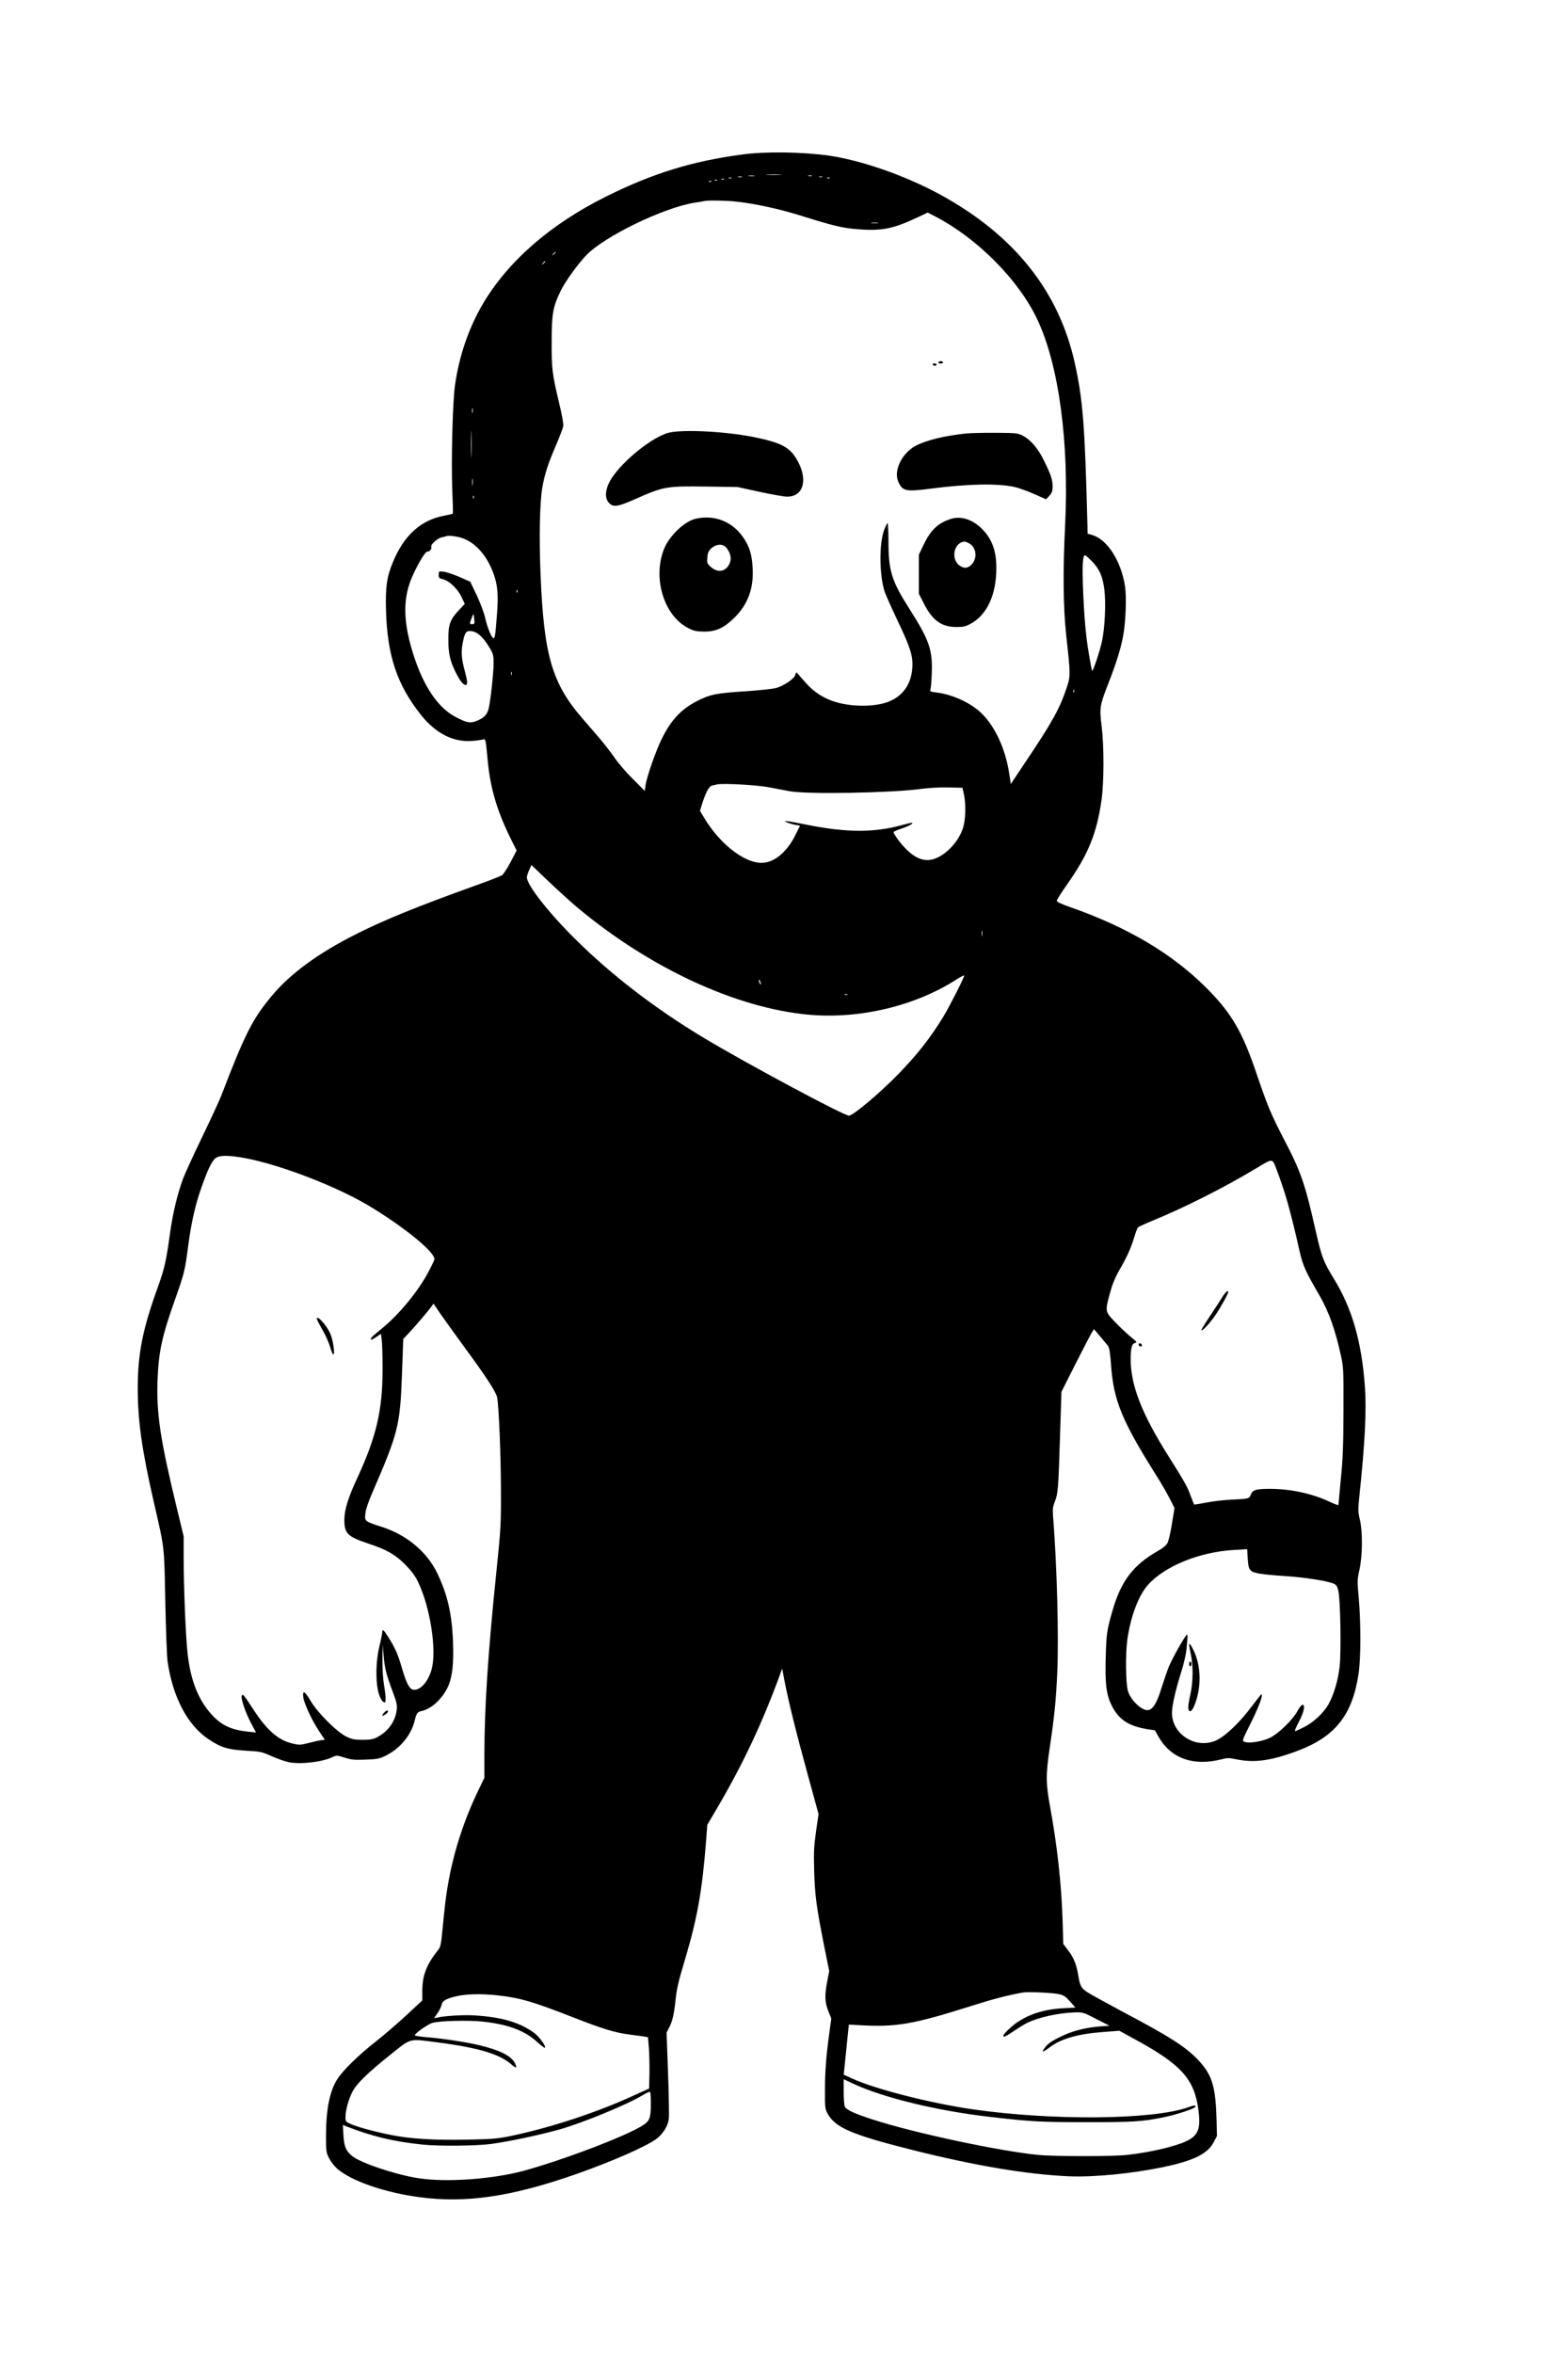 <?xml version="1.0" encoding="UTF-8" standalone="yes"?>
<svg version="1.0" xmlns="http://www.w3.org/2000/svg" width="1024pt" height="1536pt" viewBox="0 0 1366 2048" preserveAspectRatio="xMidYMid meet">
  <g transform="translate(0,2048) scale(0.1,-0.1)" fill="#000000" stroke="none">
    <path d="M6470 19140 c-441 -58 -785 -165 -1191 -367 -486 -242 -853 -563
-1073 -935 -122 -208 -206 -452 -242 -706 -21 -146 -34 -661 -24 -912 5 -112
7 -206 5 -208 -2 -2 -37 -10 -77 -18 -202 -38 -349 -171 -445 -404 -54 -129
-66 -218 -60 -424 11 -391 97 -646 304 -906 129 -162 282 -240 447 -227 39 3
81 9 93 12 24 8 23 14 43 -195 24 -243 85 -442 214 -698 l37 -73 -53 -101
c-29 -55 -63 -107 -75 -115 -12 -8 -115 -48 -230 -89 -506 -182 -791 -298
-1032 -419 -337 -169 -580 -346 -744 -543 -167 -200 -233 -330 -439 -867 -17
-44 -91 -204 -164 -355 -73 -151 -149 -316 -168 -366 -49 -130 -92 -308 -116
-486 -31 -228 -47 -299 -102 -453 -136 -375 -177 -583 -178 -886 0 -285 35
-536 141 -999 95 -413 89 -366 99 -860 5 -245 14 -481 20 -524 45 -309 173
-553 355 -675 111 -74 167 -91 326 -101 129 -7 141 -10 226 -48 49 -22 117
-46 152 -53 105 -20 299 4 384 48 27 13 35 13 98 -7 59 -19 85 -22 183 -18
103 4 120 7 179 36 121 60 218 177 248 298 17 70 25 82 61 89 85 18 180 105
229 209 40 86 53 200 45 401 -9 237 -48 405 -136 589 -92 192 -275 342 -500
410 -47 14 -96 33 -109 42 -21 15 -23 22 -18 70 3 34 27 104 63 186 225 520
239 579 256 1028 l11 305 47 50 c58 62 168 190 196 229 l21 29 53 -79 c30 -43
127 -179 217 -302 184 -250 269 -380 283 -432 15 -59 34 -507 34 -825 1 -284
-1 -322 -41 -710 -71 -689 -103 -1170 -103 -1576 l0 -205 -46 -95 c-132 -270
-225 -558 -273 -844 -19 -111 -24 -160 -51 -430 -7 -74 -14 -106 -29 -125
-105 -131 -141 -223 -142 -359 l0 -86 -137 -127 c-75 -70 -195 -173 -267 -230
-145 -113 -283 -247 -333 -323 -69 -104 -102 -267 -102 -499 0 -133 2 -145 26
-194 14 -28 46 -69 70 -91 123 -108 417 -210 724 -250 404 -53 801 6 1360 202
310 109 607 239 698 306 55 40 99 110 108 170 4 25 1 206 -6 401 l-13 355 26
51 c25 50 40 114 52 229 10 101 24 162 85 365 105 352 147 591 181 1020 l11
145 85 144 c228 389 394 742 549 1166 l18 50 22 -115 c32 -167 102 -450 205
-824 l90 -328 -22 -152 c-18 -130 -21 -178 -16 -346 6 -212 20 -313 88 -657
l43 -212 -17 -88 c-24 -124 -22 -182 9 -260 l26 -66 -16 -116 c-28 -202 -39
-341 -39 -506 -1 -145 1 -164 20 -201 67 -126 210 -188 753 -324 536 -134 980
-209 1345 -226 221 -10 557 23 835 81 262 56 381 115 433 215 l29 55 -5 175
c-9 265 -42 365 -165 493 -109 112 -247 200 -656 416 -137 73 -273 148 -302
167 -55 36 -65 55 -79 139 -15 97 -40 161 -85 220 l-47 62 -6 204 c-10 318
-47 652 -108 985 -38 207 -39 283 -5 513 42 283 56 421 67 670 13 322 -3 922
-37 1351 -5 61 -2 84 14 125 29 73 32 110 46 555 l13 405 121 240 c67 132 131
255 142 273 l20 33 53 -62 c28 -34 60 -71 69 -83 12 -16 19 -58 27 -166 22
-312 95 -490 405 -980 36 -58 84 -141 107 -186 l41 -81 -22 -134 c-11 -74 -29
-149 -38 -168 -13 -24 -39 -46 -90 -75 -210 -120 -317 -261 -390 -516 -49
-172 -53 -197 -59 -396 -7 -241 4 -333 52 -431 60 -121 145 -178 306 -205 l71
-11 31 -56 c106 -188 304 -259 549 -196 50 13 65 13 128 0 158 -33 304 -13
535 74 327 123 476 311 530 668 21 135 21 444 2 663 -14 147 -13 159 6 245 27
122 29 330 4 436 -17 71 -17 86 -3 220 47 447 61 731 47 934 -28 394 -111 685
-271 945 -91 149 -106 189 -156 407 -95 421 -129 521 -279 808 -113 218 -143
291 -235 561 -128 378 -220 535 -439 755 -296 297 -684 528 -1186 704 -81 28
-120 47 -119 57 1 7 40 70 88 138 187 265 260 445 302 737 22 154 23 470 1
646 -20 158 -17 178 62 379 69 179 104 290 126 408 22 117 30 337 16 429 -34
220 -154 407 -283 446 l-43 12 -2 89 c-22 854 -39 1077 -109 1394 -138 628
-528 1117 -1169 1468 -301 165 -686 300 -975 342 -230 32 -549 37 -750 10z
m328 -177 c-32 -2 -84 -2 -115 0 -32 2 -6 3 57 3 63 0 89 -1 58 -3z m-225 -10
c-13 -2 -35 -2 -50 0 -16 2 -5 4 22 4 28 0 40 -2 28 -4z m500 0 c-7 -2 -21 -2
-30 0 -10 3 -4 5 12 5 17 0 24 -2 18 -5z m-610 -10 c-7 -2 -21 -2 -30 0 -10 3
-4 5 12 5 17 0 24 -2 18 -5z m700 0 c-7 -2 -19 -2 -25 0 -7 3 -2 5 12 5 14 0
19 -2 13 -5z m-790 -10 c-7 -2 -19 -2 -25 0 -7 3 -2 5 12 5 14 0 19 -2 13 -5z
m854 1 c-3 -3 -12 -4 -19 -1 -8 3 -5 6 6 6 11 1 17 -2 13 -5z m-920 -10 c-3
-3 -12 -4 -19 -1 -8 3 -5 6 6 6 11 1 17 -2 13 -5z m-60 -10 c-3 -3 -12 -4 -19
-1 -8 3 -5 6 6 6 11 1 17 -2 13 -5z m-50 -10 c-3 -3 -12 -4 -19 -1 -8 3 -5 6
6 6 11 1 17 -2 13 -5z m221 -175 c158 -17 375 -64 566 -124 278 -87 351 -105
486 -116 211 -17 311 3 523 103 l89 42 66 -34 c366 -190 726 -552 888 -895
188 -397 279 -1067 243 -1795 -20 -405 -17 -711 10 -960 38 -348 38 -351 2
-459 -61 -181 -126 -298 -371 -662 l-114 -171 -12 79 c-33 227 -127 429 -253
546 -95 87 -246 155 -384 172 -49 6 -57 9 -52 23 4 9 10 72 12 138 9 208 -20
293 -193 565 -158 248 -184 332 -184 595 0 85 -4 154 -8 154 -4 0 -19 -30 -32
-67 -42 -122 -39 -385 6 -528 9 -27 58 -138 109 -245 117 -245 139 -315 133
-418 -10 -168 -108 -282 -274 -317 -142 -30 -326 -15 -448 36 -89 37 -155 86
-225 169 -30 36 -58 66 -62 68 -4 2 -9 -7 -11 -20 -4 -30 -97 -94 -163 -113
-28 -9 -152 -22 -275 -30 -253 -16 -309 -28 -422 -87 -136 -71 -222 -163 -302
-325 -51 -102 -133 -336 -142 -406 l-7 -49 -104 104 c-57 56 -129 140 -159
185 -31 45 -92 124 -136 175 -44 51 -109 127 -145 168 -265 306 -335 549 -364
1255 -13 321 -7 619 15 751 21 120 47 202 118 368 33 76 62 153 65 170 3 19
-11 100 -36 201 -60 253 -66 296 -65 535 0 243 11 304 79 443 39 81 150 234
223 310 159 165 672 413 942 457 41 6 82 13 90 15 37 7 189 4 278 -6z m1230
-186 c-16 -2 -40 -2 -55 0 -16 2 -3 4 27 4 30 0 43 -2 28 -4z m-2808 -257 c0
-2 -8 -10 -17 -17 -16 -13 -17 -12 -4 4 13 16 21 21 21 13z m-90 -80 c0 -2 -8
-10 -17 -17 -16 -13 -17 -12 -4 4 13 16 21 21 21 13z m-633 -1313 c-3 -10 -5
-2 -5 17 0 19 2 27 5 18 2 -10 2 -26 0 -35z m-10 -370 c-1 -54 -3 -12 -3 92 0
105 2 149 3 98 2 -51 2 -136 0 -190z m10 -260 c-2 -16 -4 -5 -4 22 0 28 2 40
4 28 2 -13 2 -35 0 -50z m10 -115 c-3 -8 -6 -5 -6 6 -1 11 2 17 5 13 3 -3 4
-12 1 -19z m-135 -339 c134 -28 251 -153 312 -332 32 -94 38 -178 26 -335 -15
-198 -19 -225 -35 -212 -20 17 -52 100 -70 181 -9 40 -42 127 -72 191 l-56
117 -92 41 c-51 22 -113 43 -137 46 -45 6 -45 6 -46 -25 -1 -28 3 -32 40 -41
55 -15 125 -83 159 -154 l28 -60 -50 -53 c-78 -83 -94 -126 -93 -258 0 -122
15 -188 66 -289 33 -67 64 -106 85 -106 18 0 16 33 -6 115 -29 104 -35 166
-22 239 17 95 28 116 63 116 59 0 112 -44 172 -144 33 -55 36 -67 36 -135 0
-81 -23 -302 -41 -388 -12 -60 -42 -91 -113 -118 -52 -20 -81 -14 -181 39
-145 76 -269 256 -355 515 -95 285 -104 492 -29 680 43 107 124 247 142 243
19 -3 41 24 34 42 -7 19 54 74 91 82 15 3 32 7 37 9 20 7 55 5 107 -6z m5520
-211 c67 -69 94 -131 109 -248 14 -119 5 -323 -20 -445 -18 -87 -79 -270 -87
-262 -2 2 -15 69 -28 148 -28 163 -42 331 -52 595 -6 180 -1 264 18 264 5 0
32 -24 60 -52z m-5005 -270 c-3 -8 -6 -5 -6 6 -1 11 2 17 5 13 3 -3 4 -12 1
-19z m-375 -240 c4 -34 2 -38 -19 -38 -24 0 -24 2 0 64 12 32 14 30 19 -26z
m325 -480 c-3 -7 -5 -2 -5 12 0 14 2 19 5 13 2 -7 2 -19 0 -25z m4900 -150
c-3 -8 -6 -5 -6 6 -1 11 2 17 5 13 3 -3 4 -12 1 -19z m-2662 -828 c61 -11 144
-27 185 -35 147 -28 891 -15 1141 20 70 9 165 15 240 13 l124 -3 11 -50 c20
-84 17 -224 -6 -298 -38 -122 -152 -242 -260 -274 -99 -29 -197 26 -305 168
-25 34 -43 65 -40 69 3 5 34 18 69 30 62 20 113 49 88 50 -7 0 -45 -9 -85 -20
-239 -66 -478 -66 -817 1 -145 29 -194 37 -199 33 -6 -5 49 -25 91 -32 l38 -7
-40 -80 c-78 -159 -198 -253 -314 -243 -149 12 -348 172 -476 383 l-42 69 17
56 c33 104 62 159 87 164 13 3 32 7 43 10 49 12 344 -4 450 -24z m-1660 -1052
c632 -526 1379 -871 2010 -929 443 -40 929 76 1288 307 37 24 67 39 67 33 0
-16 -132 -276 -180 -354 -114 -187 -225 -329 -390 -499 -163 -168 -398 -366
-434 -366 -46 0 -898 457 -1266 678 -424 255 -812 553 -1126 867 -229 227
-414 465 -414 530 0 11 9 40 20 63 l20 44 152 -145 c84 -80 198 -183 253 -229z
m3522 -240 c-2 -13 -4 -5 -4 17 -1 22 1 32 4 23 2 -10 2 -28 0 -40z m-1928
-423 c0 -5 -4 -3 -9 5 -5 8 -9 22 -9 30 0 16 17 -16 18 -35z m754 -92 c-7 -2
-19 -2 -25 0 -7 3 -2 5 12 5 14 0 19 -2 13 -5z m-5300 -1414 c296 -44 807
-235 1114 -414 313 -185 604 -421 587 -479 -3 -11 -26 -58 -50 -104 -90 -171
-258 -375 -409 -497 -86 -69 -110 -95 -87 -95 4 0 24 11 44 25 l37 25 7 -58
c4 -31 7 -145 7 -252 0 -354 -55 -588 -218 -940 -83 -179 -115 -282 -115 -371
0 -117 28 -145 205 -204 163 -54 238 -96 325 -184 55 -56 85 -96 112 -151 108
-224 166 -608 116 -770 -33 -107 -99 -177 -158 -169 -33 5 -61 58 -100 194
-34 116 -60 175 -119 267 -38 61 -51 71 -51 39 0 -11 -11 -66 -25 -123 -29
-118 -34 -280 -12 -385 13 -58 38 -103 59 -103 12 0 9 65 -7 155 -8 47 -14
136 -13 215 l1 135 8 -88 c10 -116 22 -167 76 -312 39 -103 44 -127 39 -169
-12 -101 -73 -187 -169 -238 -34 -18 -58 -23 -127 -23 -74 0 -93 4 -145 29
-80 39 -245 203 -306 305 -55 92 -74 103 -67 37 7 -55 77 -206 142 -302 l46
-69 -27 -3 c-16 -1 -65 -12 -111 -24 -79 -20 -84 -20 -150 -4 -119 29 -218
116 -332 291 -88 134 -91 138 -102 127 -15 -15 25 -138 77 -238 l45 -85 -63 6
c-164 17 -250 61 -345 175 -102 124 -162 283 -187 500 -17 141 -35 587 -35
851 l0 176 -59 244 c-146 602 -180 828 -168 1129 10 238 40 375 152 689 81
230 87 252 115 471 27 201 62 356 115 505 54 154 91 231 123 255 29 23 93 26
205 9z m9038 -108 c75 -196 122 -362 203 -721 27 -117 51 -170 170 -374 83
-145 137 -295 188 -526 22 -100 23 -124 22 -480 -1 -303 -5 -417 -23 -594 -11
-121 -21 -223 -21 -227 0 -4 -37 10 -82 31 -149 70 -337 110 -515 110 -120 0
-151 -9 -166 -50 -14 -36 -17 -37 -172 -44 -66 -3 -165 -15 -219 -26 -55 -11
-101 -18 -103 -16 -2 2 -15 34 -29 72 -30 84 -49 118 -204 364 -226 361 -319
603 -320 830 0 87 10 132 32 138 10 2 18 7 18 11 0 3 -25 26 -55 50 -31 25
-89 80 -130 123 -88 92 -89 92 -46 250 21 78 44 135 84 205 68 119 99 188 128
284 12 41 27 79 33 86 6 6 63 32 126 58 279 114 627 290 900 454 153 92 143
92 181 -8z m-225 -3491 c24 -25 87 -35 307 -50 165 -11 356 -41 412 -64 28
-12 35 -21 45 -68 17 -75 25 -519 11 -651 -12 -117 -50 -247 -97 -332 -42 -75
-130 -158 -212 -199 -39 -20 -75 -36 -80 -36 -5 0 10 37 34 83 44 82 57 147
31 147 -8 0 -27 -24 -42 -52 -43 -80 -169 -202 -246 -238 -69 -31 -177 -48
-217 -33 -23 9 -22 10 59 173 69 140 106 240 87 240 -3 0 -41 -49 -86 -108
-96 -130 -221 -250 -300 -289 -175 -86 -392 45 -392 236 0 64 32 203 85 371
20 63 38 144 41 180 3 36 7 80 9 98 2 17 0 32 -4 32 -13 0 -126 -201 -159
-280 -16 -41 -46 -128 -66 -192 -36 -117 -68 -171 -106 -183 -53 -17 -158 79
-184 166 -19 63 -22 324 -5 445 28 200 97 385 179 477 146 164 449 288 750
305 l115 7 5 -82 c4 -66 10 -87 26 -103z m-1671 -3690 c42 -9 58 -20 97 -64
l47 -53 -108 -6 c-160 -8 -294 -50 -403 -125 -48 -33 -118 -101 -118 -114 0
-17 22 -7 93 41 40 27 90 58 112 69 101 50 276 89 420 93 68 2 75 0 185 -57
l115 -59 -80 -6 c-119 -9 -230 -36 -323 -79 -98 -46 -134 -70 -162 -110 -29
-40 -15 -38 48 9 96 73 245 115 458 131 l146 11 131 -72 c412 -224 522 -348
558 -622 20 -159 -2 -217 -103 -266 -96 -47 -319 -99 -518 -121 -124 -14 -635
-14 -775 0 -339 33 -1080 191 -1438 307 -159 51 -231 84 -247 112 -5 11 -10
69 -10 130 l0 110 86 -40 c256 -120 732 -236 1189 -288 351 -41 447 -46 845
-46 396 0 481 5 660 41 103 20 267 73 281 90 16 19 -6 19 -62 -2 -306 -108
-1173 -117 -1868 -18 -370 53 -855 176 -1059 270 l-72 33 6 53 c3 29 13 127
22 218 l17 165 85 -5 c326 -19 468 5 972 164 201 64 317 94 458 120 42 8 262
-2 315 -14z m-4887 -11 c188 -20 308 -55 652 -190 261 -102 367 -134 488 -150
48 -6 105 -14 127 -17 l40 -7 8 -95 c4 -52 6 -153 5 -223 l-3 -129 -128 -58
c-318 -147 -715 -278 -1062 -352 -128 -27 -162 -30 -390 -35 -296 -6 -504 7
-675 42 -144 29 -286 68 -347 95 -41 18 -43 21 -43 60 0 60 27 156 62 223 38
71 135 165 337 326 177 141 148 134 408 100 356 -46 543 -103 645 -197 34 -31
45 -24 24 17 -33 64 -131 113 -309 156 -110 27 -328 60 -470 71 -48 4 -90 11
-93 15 -7 12 112 97 154 109 60 18 316 24 437 11 220 -24 364 -77 473 -176 35
-32 65 -55 69 -52 12 13 -49 97 -94 130 -127 92 -284 138 -523 152 -96 6 -270
-5 -329 -21 -23 -7 -23 -6 7 35 17 23 33 55 37 71 9 41 31 56 115 78 87 23
229 28 378 11z m1332 -944 c0 -126 -10 -151 -77 -192 -156 -96 -692 -299
-1033 -392 -268 -72 -666 -101 -907 -65 -195 28 -513 134 -586 195 -54 45 -69
81 -75 181 l-5 89 29 -12 c233 -90 408 -132 664 -159 145 -15 462 -12 596 5
155 21 425 78 596 126 205 58 592 217 723 297 28 17 56 31 63 31 9 1 12 -26
12 -104z"/>
    <path d="M8175 17330 c-4 -6 5 -10 20 -10 15 0 24 4 20 10 -3 6 -12 10 -20 10
-8 0 -17 -4 -20 -10z"/>
    <path d="M8125 17310 c3 -5 13 -10 21 -10 8 0 14 5 14 10 0 6 -9 10 -21 10
-11 0 -17 -4 -14 -10z"/>
    <path d="M5805 16711 c-163 -58 -416 -274 -494 -420 -40 -76 -43 -145 -6 -185
37 -40 76 -35 229 33 249 110 269 114 623 109 l268 -4 193 -42 c106 -23 214
-42 239 -42 147 0 186 156 81 330 -63 104 -139 142 -376 190 -266 52 -654 69
-757 31z"/>
    <path d="M8413 16710 c-179 -19 -339 -57 -432 -105 -120 -61 -197 -214 -157
-310 37 -88 64 -94 285 -65 327 42 581 47 731 14 36 -8 112 -36 169 -61 l104
-46 29 31 c23 26 28 42 28 81 0 59 -16 105 -77 229 -52 105 -115 178 -183 213
-42 22 -57 24 -230 25 -102 1 -222 -2 -267 -6z"/>
    <path d="M6062 15968 c-101 -22 -237 -154 -281 -273 -95 -254 7 -576 216 -680
49 -25 70 -29 138 -30 105 0 173 32 266 124 115 115 165 252 156 426 -6 120
-27 189 -82 270 -95 138 -250 200 -413 163z m267 -254 c37 -47 46 -96 26 -138
-34 -72 -105 -82 -166 -25 -29 27 -31 33 -27 81 4 42 11 57 37 80 43 38 101
39 130 2z"/>
    <path d="M8283 15966 c-112 -36 -175 -96 -237 -225 l-41 -86 0 -170 0 -170 39
-77 c77 -154 154 -212 286 -213 65 0 82 4 129 30 141 78 221 253 221 484 0
144 -35 245 -116 331 -83 89 -190 126 -281 96z m157 -211 c66 -34 78 -130 24
-186 -33 -34 -65 -37 -104 -9 -80 57 -50 202 43 209 4 1 21 -6 37 -14z"/>
    <path d="M2760 9000 c0 -5 22 -48 49 -95 27 -46 57 -114 67 -150 10 -36 23
-65 28 -65 16 0 -3 131 -28 185 -34 74 -116 163 -116 125z"/>
    <path d="M3345 5570 c-10 -11 -16 -22 -14 -25 7 -6 49 24 49 36 0 15 -16 10
-35 -11z"/>
    <path d="M10647 9188 c-17 -29 -67 -105 -109 -168 -42 -63 -75 -117 -72 -119
9 -9 77 65 125 136 44 65 109 182 109 197 0 21 -25 -1 -53 -46z"/>
    <path d="M9920 8776 c0 -9 7 -16 16 -16 9 0 14 5 12 12 -6 18 -28 21 -28 4z"/>
    <path d="M10360 6157 c0 -6 7 -44 15 -82 21 -100 19 -237 -5 -347 -12 -51 -20
-103 -18 -117 5 -41 27 -36 48 11 69 157 67 356 -5 498 -26 50 -35 61 -35 37z"/>
    <path d="M10360 5995 c0 -15 4 -24 10 -20 6 3 10 12 10 20 0 8 -4 17 -10 20
-6 4 -10 -5 -10 -20z"/>
  </g>
</svg>